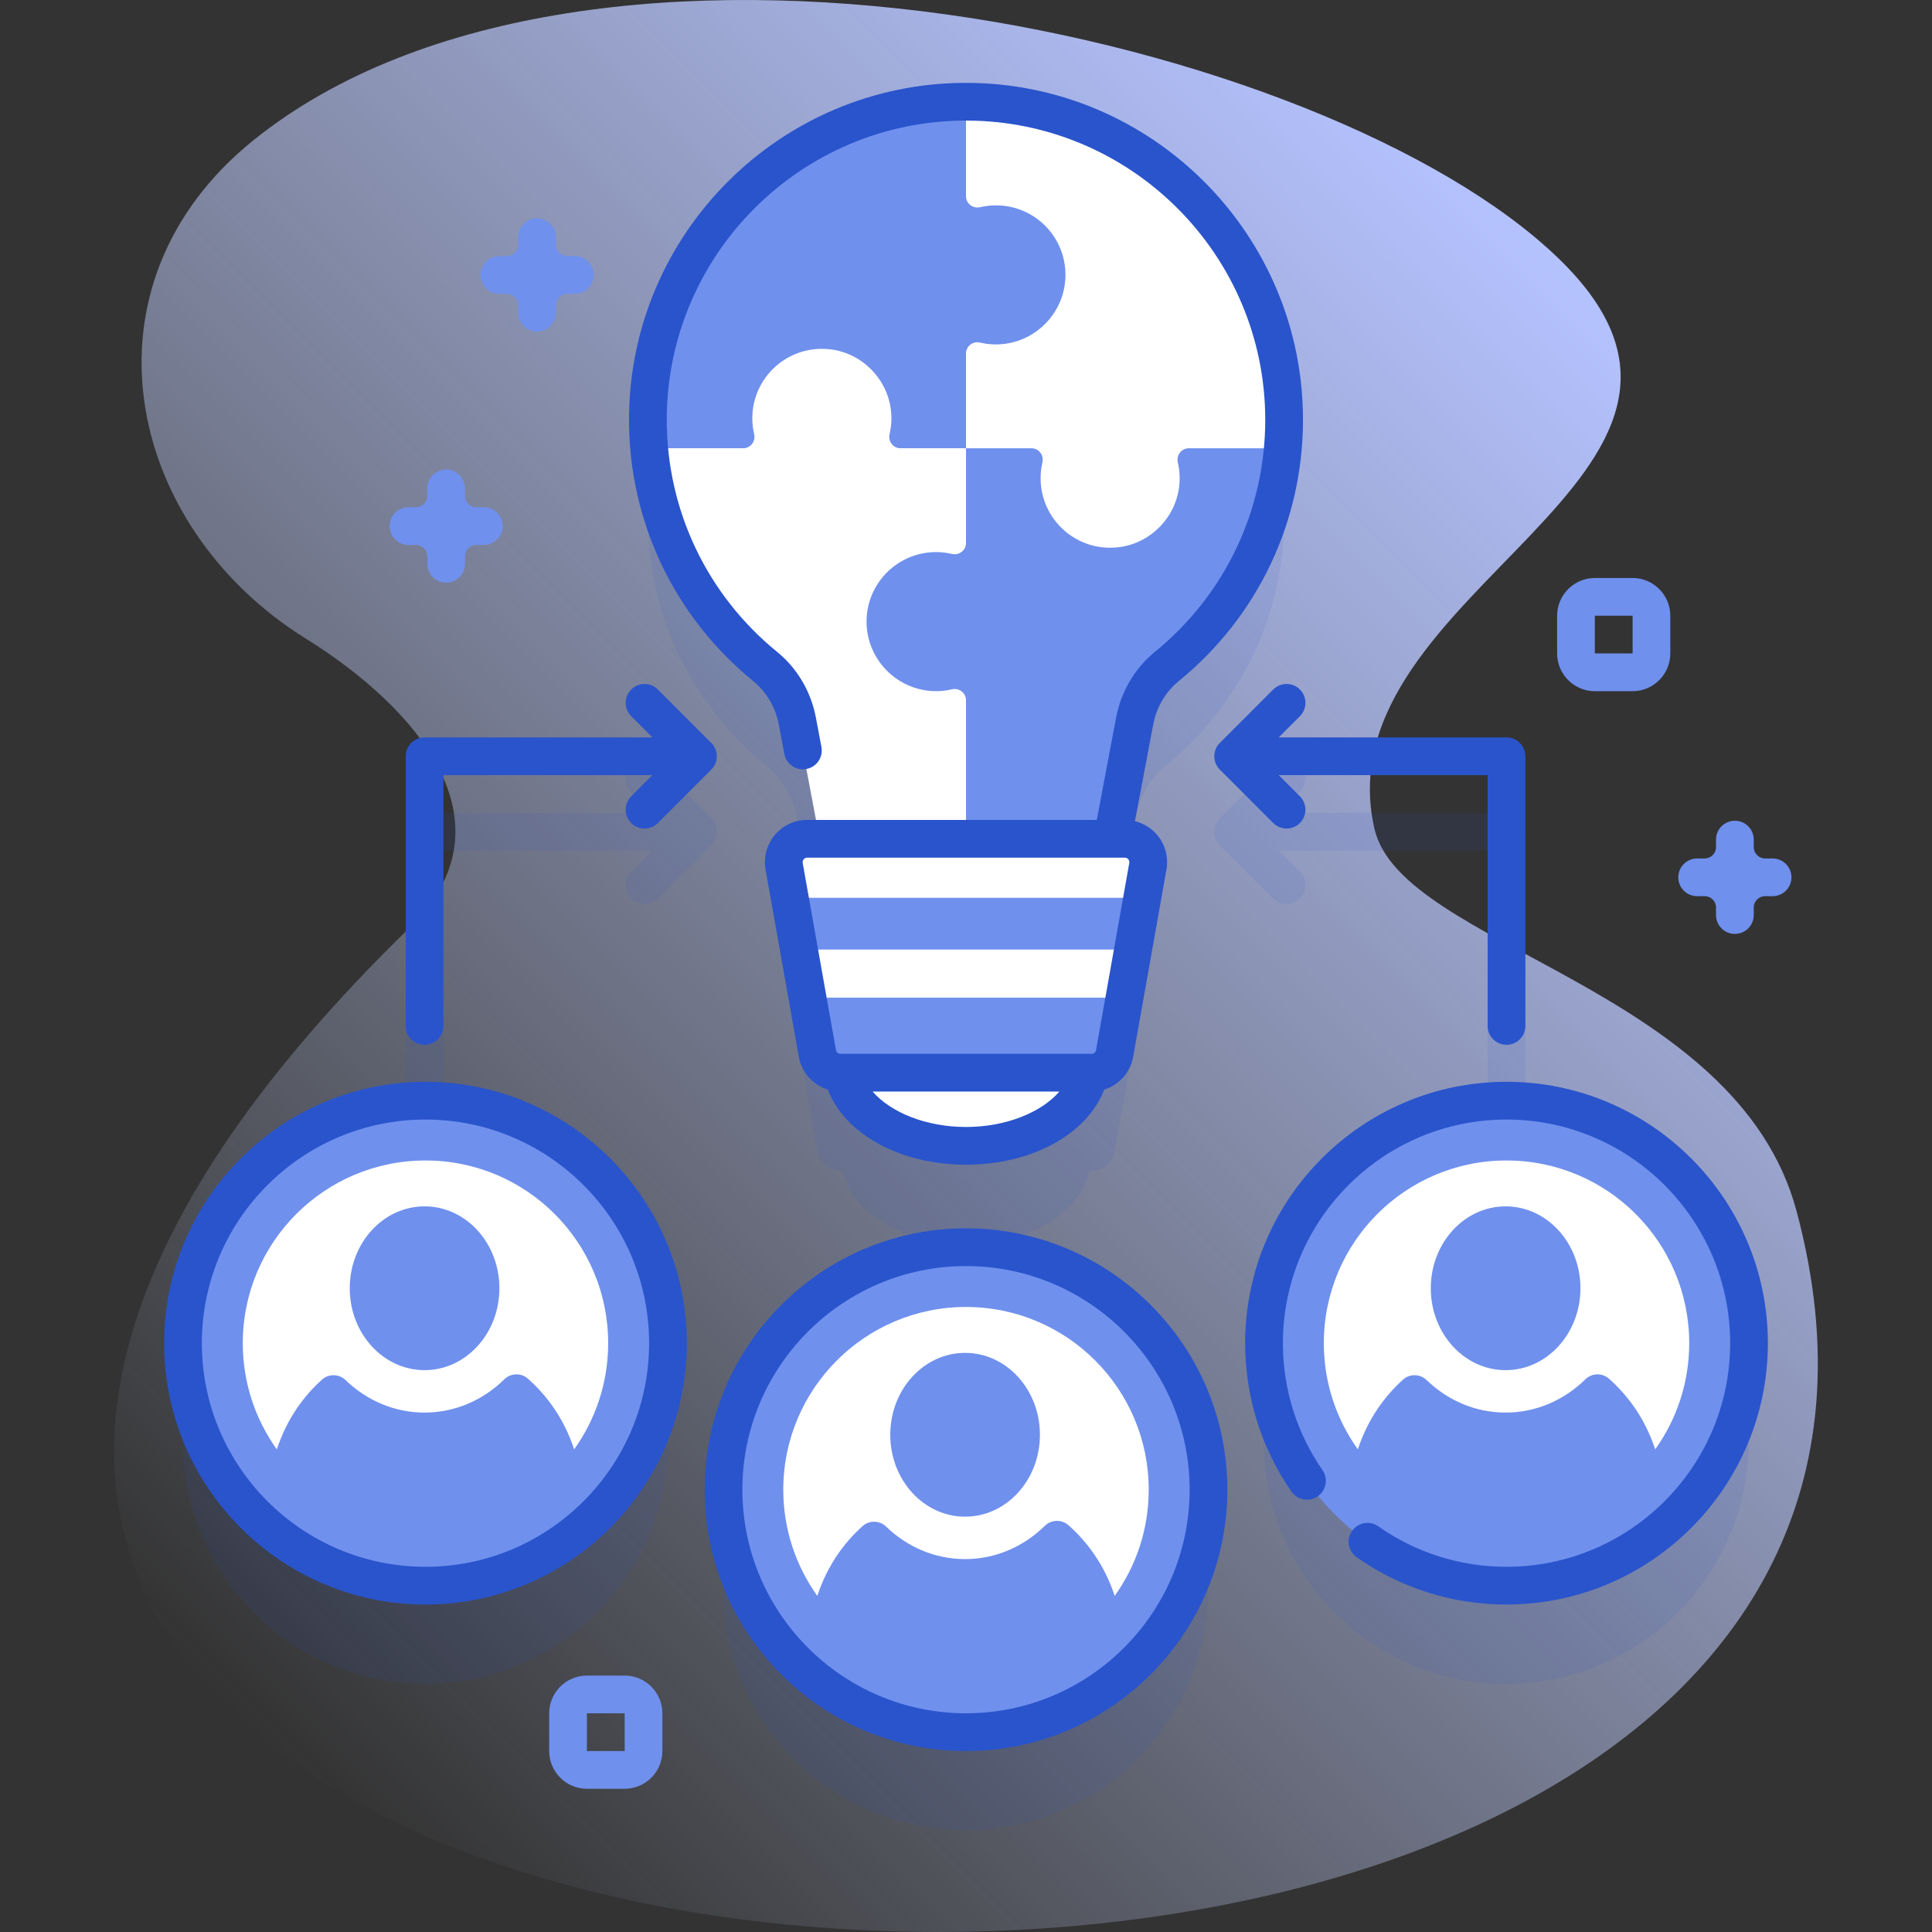 <?xml version="1.0" encoding="UTF-8"?>
<svg xmlns="http://www.w3.org/2000/svg" width="80" height="80" viewBox="0 0 80 80" fill="none">
  <rect x="0" y="0" width="80" height="80" fill="#333333" stroke="none"/>
  <g clip-path="url(#clip0_2152_63097)">
    <path d="M74.391 50.146C71.902 40.855 58.034 39.197 56.914 34.321C54.634 24.384 73.871 19.717 64.531 10.696C54.955 1.449 24.41 -5.368 10.512 5.793C3.057 11.779 5.145 21.773 12.673 26.451C17.173 29.247 21.447 34.044 16.942 38.432C-32.879 86.973 86.602 95.728 74.391 50.146Z" fill="url(#paint0_linear_2152_63097)"></path>
    <g opacity="0.1">
      <path d="M31.687 31.663C32.385 32.231 32.849 33.037 33.016 33.921L33.936 38.795H33.422C32.82 38.795 32.364 39.339 32.469 39.932L33.846 47.681C33.928 48.143 34.33 48.48 34.799 48.48H34.889C35.226 50.19 37.385 51.51 40 51.51C42.615 51.51 44.774 50.19 45.111 48.48H45.201C45.67 48.48 46.072 48.143 46.154 47.681L47.531 39.932C47.636 39.339 47.18 38.795 46.578 38.795H46.064L46.984 33.921C47.151 33.037 47.615 32.231 48.313 31.663C51.278 29.247 53.173 25.569 53.173 21.447C53.173 14.172 47.275 8.274 40 8.274C32.725 8.274 26.828 14.172 26.828 21.447C26.828 25.569 28.722 29.248 31.687 31.663Z" fill="#2954CC"></path>
      <path d="M49.897 67.345C50.785 61.872 47.067 56.715 41.593 55.828C36.12 54.941 30.964 58.658 30.076 64.132C29.189 69.605 32.907 74.762 38.38 75.649C43.854 76.536 49.01 72.819 49.897 67.345Z" fill="#2954CC"></path>
      <path d="M63.972 69.597C69.445 68.71 73.163 63.553 72.276 58.08C71.389 52.606 66.232 48.889 60.759 49.776C55.285 50.663 51.568 55.819 52.455 61.293C53.342 66.766 58.499 70.484 63.972 69.597Z" fill="#2954CC"></path>
      <path d="M17.618 69.721C23.164 69.721 27.659 65.226 27.659 59.68C27.659 54.135 23.164 49.639 17.618 49.639C12.073 49.639 7.577 54.135 7.577 59.68C7.577 65.226 12.073 69.721 17.618 69.721Z" fill="#2954CC"></path>
      <path d="M53.274 37.433C53.473 37.433 53.674 37.357 53.826 37.204C54.131 36.899 54.131 36.404 53.826 36.099L52.948 35.221H61.6V45.606C61.6 46.038 61.95 46.388 62.382 46.388C62.813 46.388 63.163 46.038 63.163 45.606V34.44C63.163 34.008 62.813 33.659 62.382 33.659H52.948L53.826 32.781C54.131 32.476 54.131 31.981 53.826 31.676C53.521 31.371 53.026 31.371 52.721 31.676L50.51 33.888C50.205 34.193 50.205 34.687 50.51 34.992L52.721 37.204C52.874 37.357 53.074 37.433 53.274 37.433Z" fill="#2954CC"></path>
      <path d="M27.241 31.676C26.936 31.371 26.441 31.371 26.137 31.676C25.831 31.981 25.831 32.476 26.137 32.781L27.015 33.659H17.581C17.149 33.659 16.799 34.008 16.799 34.44V45.606C16.799 46.038 17.149 46.388 17.581 46.388C18.012 46.388 18.362 46.038 18.362 45.606V35.221H27.015L26.137 36.099C25.831 36.404 25.831 36.899 26.137 37.204C26.289 37.357 26.489 37.433 26.689 37.433C26.889 37.433 27.089 37.357 27.241 37.204L29.453 34.992C29.758 34.687 29.758 34.193 29.453 33.888L27.241 31.676Z" fill="#2954CC"></path>
    </g>
    <path d="M40 4.212C32.725 4.212 26.828 10.109 26.828 17.384C26.828 21.507 28.722 25.185 31.687 27.6C32.385 28.169 32.849 28.974 33.016 29.859L34.05 35.334H45.95L46.984 29.859C47.151 28.974 47.615 28.169 48.313 27.6C51.278 25.185 53.172 21.507 53.172 17.384C53.172 10.109 47.275 4.212 40 4.212Z" fill="white"></path>
    <path d="M44.111 11.593C44.024 12.82 43.139 13.872 41.947 14.173C41.472 14.293 41.01 14.287 40.584 14.185C40.287 14.115 40 14.333 40 14.639V18.561H37.289C36.981 18.561 36.765 18.271 36.836 17.972C36.909 17.661 36.931 17.332 36.892 16.989C36.74 15.674 35.681 14.611 34.365 14.463C32.625 14.267 31.151 15.623 31.151 17.323C31.151 17.547 31.178 17.764 31.227 17.972C31.298 18.272 31.082 18.561 30.774 18.561H26.881C26.845 18.173 26.828 17.781 26.828 17.384C26.828 10.109 32.725 4.212 40 4.212V8.125C40 8.433 40.289 8.649 40.588 8.579C40.797 8.529 41.015 8.503 41.239 8.503C42.899 8.503 44.231 9.907 44.111 11.593Z" fill="#6F90ED"></path>
    <path d="M53.119 18.562C52.797 22.203 50.992 25.419 48.312 27.6C47.616 28.169 47.152 28.975 46.984 29.859L45.95 35.334H40V28.997C40 28.691 39.713 28.473 39.416 28.543C38.99 28.645 38.528 28.651 38.053 28.531C36.861 28.23 35.976 27.178 35.889 25.952C35.769 24.266 37.1 22.861 38.761 22.861C38.985 22.861 39.203 22.887 39.412 22.937C39.711 23.008 40 22.791 40 22.484V18.562H42.711C43.019 18.562 43.235 18.851 43.164 19.151C43.115 19.359 43.089 19.577 43.089 19.802C43.089 21.502 44.563 22.858 46.301 22.662C47.617 22.514 48.677 21.45 48.828 20.135C48.867 19.792 48.845 19.462 48.772 19.151C48.701 18.852 48.917 18.562 49.225 18.562H53.119Z" fill="#6F90ED"></path>
    <path d="M34.842 43.951C34.842 45.882 37.151 47.447 40 47.447C42.849 47.447 45.158 45.882 45.158 43.951H34.842Z" fill="white"></path>
    <path d="M45.201 44.417H34.799C34.33 44.417 33.928 44.081 33.846 43.618L32.469 35.87C32.364 35.277 32.82 34.732 33.422 34.732H46.578C47.18 34.732 47.636 35.277 47.531 35.87L46.154 43.618C46.072 44.081 45.67 44.417 45.201 44.417Z" fill="#6F90ED"></path>
    <path d="M46.917 39.32L46.564 41.309H33.435L33.082 39.32H46.917Z" fill="white"></path>
    <path d="M46.578 34.732H33.422C32.82 34.732 32.364 35.277 32.469 35.87L32.702 37.176H47.299L47.531 35.87C47.636 35.277 47.18 34.732 46.578 34.732Z" fill="white"></path>
    <path d="M40 71.726C45.545 71.726 50.041 67.23 50.041 61.685C50.041 56.139 45.545 51.644 40 51.644C34.455 51.644 29.959 56.139 29.959 61.685C29.959 67.23 34.455 71.726 40 71.726Z" fill="#6F90ED"></path>
    <path d="M46.156 66.083V66.08H33.844V66.083C32.956 64.844 32.434 63.325 32.434 61.685C32.434 57.507 35.822 54.119 40 54.119C44.178 54.119 47.566 57.507 47.566 61.685C47.566 63.325 47.044 64.844 46.156 66.083Z" fill="white"></path>
    <path d="M46.156 66.079C44.783 67.998 42.538 69.25 40.001 69.25C37.462 69.25 35.217 67.998 33.844 66.079C34.264 64.806 34.963 63.873 35.714 63.195C35.994 62.942 36.422 62.952 36.694 63.215C37.557 64.049 38.704 64.559 39.962 64.559C41.235 64.559 42.396 64.036 43.262 63.183C43.532 62.918 43.96 62.905 44.243 63.156C45.01 63.837 45.727 64.781 46.156 66.079Z" fill="#6F90ED"></path>
    <path d="M39.962 62.802C41.674 62.802 43.061 61.284 43.061 59.411C43.061 57.538 41.674 56.02 39.962 56.02C38.251 56.02 36.864 57.538 36.864 59.411C36.864 61.284 38.251 62.802 39.962 62.802Z" fill="#6F90ED"></path>
    <path d="M62.382 65.659C67.927 65.659 72.423 61.163 72.423 55.618C72.423 50.072 67.927 45.577 62.382 45.577C56.836 45.577 52.341 50.072 52.341 55.618C52.341 61.163 56.836 65.659 62.382 65.659Z" fill="#6F90ED"></path>
    <path d="M68.537 60.016V60.013H56.227L56.228 60.017C55.339 58.777 54.817 57.258 54.817 55.617C54.817 51.439 58.203 48.053 62.381 48.053C66.559 48.053 69.947 51.439 69.947 55.617C69.947 57.258 69.425 58.775 68.537 60.016Z" fill="white"></path>
    <path d="M68.537 60.013C67.165 61.931 64.92 63.183 62.382 63.183C59.843 63.183 57.598 61.931 56.226 60.013C56.646 58.739 57.344 57.806 58.096 57.128C58.376 56.875 58.804 56.885 59.076 57.148C59.939 57.983 61.086 58.492 62.344 58.492C63.617 58.492 64.778 57.969 65.644 57.116C65.914 56.851 66.342 56.838 66.624 57.089C67.392 57.771 68.109 58.714 68.537 60.013Z" fill="#6F90ED"></path>
    <path d="M62.344 56.735C64.055 56.735 65.443 55.217 65.443 53.344C65.443 51.471 64.055 49.953 62.344 49.953C60.633 49.953 59.246 51.471 59.246 53.344C59.246 55.217 60.633 56.735 62.344 56.735Z" fill="#6F90ED"></path>
    <path d="M17.618 65.659C23.164 65.659 27.659 61.163 27.659 55.618C27.659 50.072 23.164 45.577 17.618 45.577C12.073 45.577 7.577 50.072 7.577 55.618C7.577 61.163 12.073 65.659 17.618 65.659Z" fill="#6F90ED"></path>
    <path d="M23.773 60.016V60.013H11.463V60.016C10.575 58.775 10.053 57.258 10.053 55.617C10.053 51.439 13.441 48.053 17.619 48.053C21.797 48.053 25.183 51.439 25.183 55.617C25.183 57.258 24.661 58.775 23.773 60.016Z" fill="white"></path>
    <path d="M23.774 60.013C22.401 61.931 20.156 63.183 17.619 63.183C15.08 63.183 12.835 61.931 11.463 60.013C11.883 58.739 12.581 57.806 13.332 57.128C13.613 56.875 14.041 56.885 14.312 57.148C15.175 57.983 16.322 58.492 17.58 58.492C18.854 58.492 20.014 57.969 20.881 57.116C21.15 56.851 21.578 56.838 21.861 57.089C22.628 57.771 23.345 58.714 23.774 60.013Z" fill="#6F90ED"></path>
    <path d="M17.581 56.735C19.292 56.735 20.679 55.217 20.679 53.344C20.679 51.471 19.292 49.953 17.581 49.953C15.869 49.953 14.482 51.471 14.482 53.344C14.482 55.217 15.869 56.735 17.581 56.735Z" fill="#6F90ED"></path>
    <path d="M67.602 28.621H66.039C65.178 28.621 64.477 27.92 64.477 27.058V25.496C64.477 24.634 65.178 23.933 66.039 23.933H67.602C68.463 23.933 69.164 24.634 69.164 25.496V27.058C69.164 27.92 68.463 28.621 67.602 28.621ZM66.039 25.496V27.058H67.603L67.602 25.496H66.039Z" fill="#6F90ED"></path>
    <path d="M25.866 74.069H24.303C23.442 74.069 22.741 73.368 22.741 72.507V70.944C22.741 70.083 23.442 69.382 24.303 69.382H25.866C26.727 69.382 27.428 70.083 27.428 70.944V72.507C27.428 73.368 26.727 74.069 25.866 74.069ZM24.303 70.944V72.507H25.867L25.866 70.944H24.303Z" fill="#6F90ED"></path>
    <path d="M71.837 38.671C71.406 38.671 71.056 38.321 71.056 37.89V37.578C71.056 37.32 70.846 37.109 70.587 37.109H70.275C69.844 37.109 69.494 36.76 69.494 36.328C69.494 35.896 69.844 35.547 70.275 35.547H70.587C70.846 35.547 71.056 35.336 71.056 35.078V34.766C71.056 34.335 71.406 33.985 71.837 33.985C72.269 33.985 72.619 34.335 72.619 34.766V35.078C72.619 35.336 72.829 35.547 73.087 35.547H73.399C73.831 35.547 74.18 35.896 74.18 36.328C74.18 36.76 73.831 37.109 73.399 37.109H73.087C72.829 37.109 72.619 37.32 72.619 37.578V37.89C72.619 38.321 72.269 38.671 71.837 38.671Z" fill="#6F90ED"></path>
    <path d="M22.241 13.73C21.809 13.73 21.46 13.38 21.46 12.948V12.637C21.46 12.378 21.249 12.168 20.991 12.168H20.679C20.247 12.168 19.898 11.818 19.898 11.387C19.898 10.955 20.247 10.605 20.679 10.605H20.991C21.249 10.605 21.46 10.395 21.46 10.137V9.825C21.46 9.393 21.809 9.043 22.241 9.043C22.672 9.043 23.022 9.393 23.022 9.825V10.137C23.022 10.395 23.233 10.605 23.491 10.605H23.803C24.234 10.605 24.584 10.955 24.584 11.387C24.584 11.818 24.234 12.168 23.803 12.168H23.491C23.233 12.168 23.022 12.378 23.022 12.637V12.948C23.022 13.38 22.672 13.73 22.241 13.73Z" fill="#6F90ED"></path>
    <path d="M18.475 24.128C18.043 24.128 17.694 23.778 17.694 23.346V23.035C17.694 22.776 17.483 22.566 17.225 22.566H16.913C16.482 22.566 16.132 22.216 16.132 21.785C16.132 21.353 16.482 21.003 16.913 21.003H17.225C17.483 21.003 17.694 20.793 17.694 20.535V20.223C17.694 19.791 18.043 19.441 18.475 19.441C18.907 19.441 19.256 19.791 19.256 20.223V20.535C19.256 20.793 19.467 21.003 19.725 21.003H20.037C20.468 21.003 20.818 21.353 20.818 21.785C20.818 22.216 20.468 22.566 20.037 22.566H19.725C19.467 22.566 19.256 22.776 19.256 23.035V23.346C19.256 23.778 18.907 24.128 18.475 24.128Z" fill="#6F90ED"></path>
    <path d="M31.194 28.206C31.739 28.65 32.113 29.289 32.249 30.004L32.478 31.22C32.558 31.644 32.967 31.924 33.391 31.843C33.815 31.763 34.094 31.354 34.014 30.93L33.784 29.714C33.581 28.637 33.011 27.671 32.18 26.994C29.275 24.628 27.609 21.125 27.609 17.385C27.609 10.552 33.167 4.993 40 4.993C46.833 4.993 52.391 10.552 52.391 17.385C52.391 21.125 50.725 24.628 47.819 26.994C46.989 27.671 46.419 28.637 46.216 29.714L45.416 33.951H33.422C32.904 33.951 32.415 34.179 32.082 34.577C31.748 34.975 31.61 35.496 31.7 36.006L33.077 43.755C33.194 44.414 33.668 44.928 34.279 45.118C34.968 46.932 37.234 48.228 40 48.228C42.766 48.228 45.032 46.932 45.721 45.118C46.332 44.928 46.806 44.413 46.923 43.755L48.3 36.006C48.391 35.495 48.251 34.975 47.918 34.577C47.677 34.289 47.353 34.091 46.996 34.004L47.751 30.004C47.887 29.288 48.261 28.65 48.806 28.206C52.078 25.541 53.954 21.597 53.954 17.384C53.954 9.69 47.694 3.431 40 3.431C32.306 3.431 26.046 9.69 26.046 17.384C26.046 21.597 27.922 25.542 31.194 28.206ZM40 46.666C38.347 46.666 36.877 46.062 36.134 45.198H43.866C43.123 46.062 41.653 46.666 40 46.666ZM46.761 35.733L45.385 43.482C45.369 43.571 45.292 43.636 45.201 43.636H34.799C34.708 43.636 34.631 43.571 34.615 43.482L33.238 35.733C33.226 35.662 33.254 35.611 33.279 35.581C33.305 35.55 33.35 35.514 33.422 35.514H46.577C46.649 35.514 46.695 35.55 46.721 35.581C46.746 35.611 46.774 35.662 46.761 35.733Z" fill="#2954CC"></path>
    <path d="M40 50.862C34.033 50.862 29.178 55.717 29.178 61.685C29.178 67.652 34.032 72.507 40 72.507C45.968 72.507 50.822 67.652 50.822 61.685C50.822 55.717 45.967 50.862 40 50.862ZM40 70.944C34.894 70.944 30.74 66.79 30.74 61.684C30.74 56.579 34.894 52.425 40 52.425C45.106 52.425 49.26 56.579 49.26 61.684C49.26 66.79 45.106 70.944 40 70.944Z" fill="#2954CC"></path>
    <path d="M62.382 44.795C56.414 44.795 51.559 49.65 51.559 55.618C51.559 57.825 52.222 59.95 53.475 61.763C53.72 62.118 54.207 62.207 54.562 61.962C54.917 61.717 55.006 61.23 54.761 60.875C53.689 59.324 53.122 57.506 53.122 55.618C53.122 50.512 57.276 46.358 62.382 46.358C67.488 46.358 71.642 50.512 71.642 55.618C71.642 60.724 67.488 64.878 62.382 64.878C60.471 64.878 58.636 64.299 57.073 63.202C56.721 62.955 56.233 63.04 55.985 63.394C55.737 63.747 55.823 64.234 56.176 64.482C58.003 65.763 60.149 66.44 62.382 66.44C68.349 66.44 73.204 61.586 73.204 55.618C73.204 49.65 68.349 44.795 62.382 44.795Z" fill="#2954CC"></path>
    <path d="M17.618 44.795C11.651 44.795 6.796 49.65 6.796 55.618C6.796 61.585 11.651 66.44 17.618 66.44C23.586 66.44 28.441 61.585 28.441 55.618C28.441 49.65 23.586 44.795 17.618 44.795ZM17.618 64.878C12.512 64.878 8.358 60.724 8.358 55.618C8.358 50.512 12.512 46.358 17.618 46.358C22.724 46.358 26.878 50.512 26.878 55.618C26.878 60.724 22.724 64.878 17.618 64.878Z" fill="#2954CC"></path>
    <path d="M53.826 28.551C53.521 28.246 53.026 28.246 52.721 28.551L50.51 30.763C50.205 31.068 50.205 31.562 50.51 31.867L52.721 34.079C52.874 34.232 53.074 34.308 53.274 34.308C53.473 34.308 53.674 34.232 53.826 34.079C54.131 33.774 54.131 33.279 53.826 32.974L52.948 32.096H61.6V42.481C61.6 42.913 61.95 43.263 62.382 43.263C62.813 43.263 63.163 42.913 63.163 42.481V31.315C63.163 30.884 62.813 30.534 62.382 30.534H52.948L53.826 29.656C54.131 29.351 54.131 28.856 53.826 28.551Z" fill="#2954CC"></path>
    <path d="M17.581 43.263C18.012 43.263 18.362 42.913 18.362 42.481V32.096H27.014L26.136 32.974C25.831 33.279 25.831 33.774 26.136 34.079C26.289 34.232 26.489 34.308 26.689 34.308C26.889 34.308 27.089 34.232 27.241 34.079L29.453 31.867C29.758 31.562 29.758 31.068 29.453 30.763L27.241 28.551C26.936 28.246 26.441 28.246 26.136 28.551C25.831 28.856 25.831 29.351 26.136 29.656L27.014 30.534H17.581C17.149 30.534 16.799 30.884 16.799 31.315V42.481C16.799 42.913 17.149 43.263 17.581 43.263Z" fill="#2954CC"></path>
  </g>
  <defs>
    <linearGradient id="paint0_linear_2152_63097" x1="8.27" y1="69.576" x2="65.842" y2="12.005" gradientUnits="userSpaceOnUse">
      <stop stop-color="#CFDBFF" stop-opacity="0"></stop>
      <stop offset="1" stop-color="#B4C2FF"></stop>
    </linearGradient>
    <clipPath id="clip0_2152_63097">
      <rect width="80" height="80" fill="white"></rect>
    </clipPath>
  </defs>
</svg>
